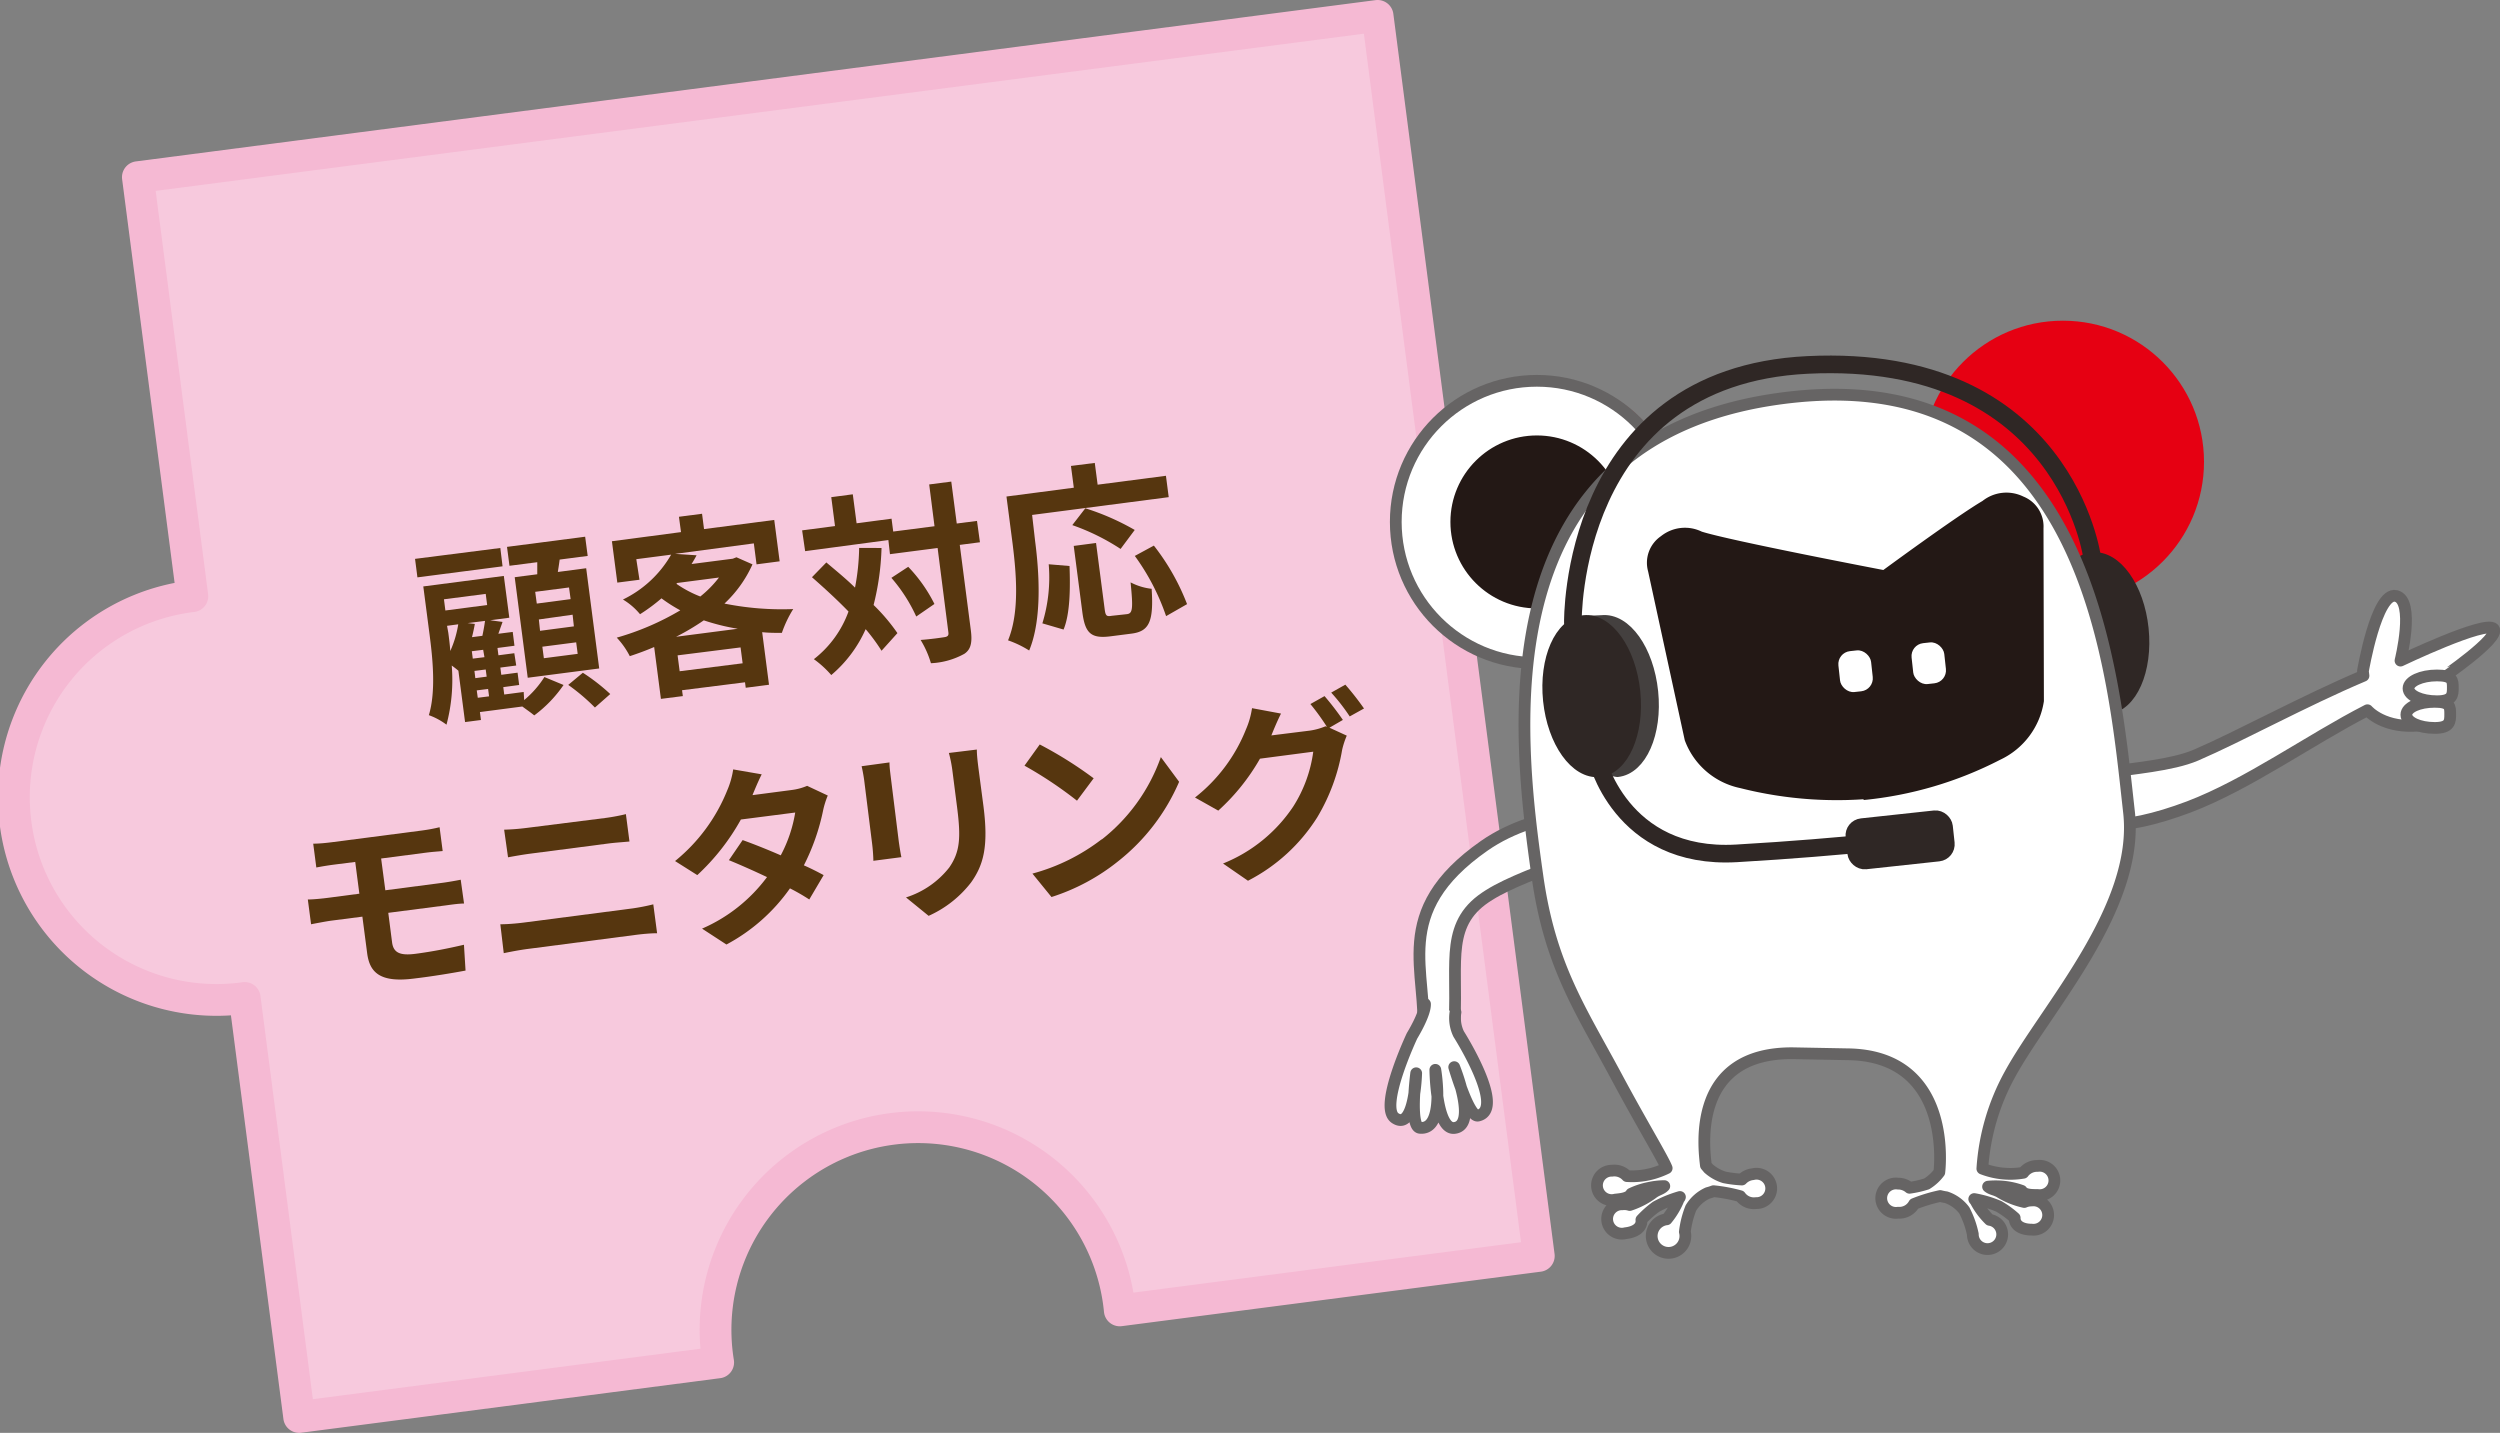 <svg xmlns="http://www.w3.org/2000/svg" viewBox="0 0 314.79 180.42"><rect x="0" y="0" width="314.79" height="180.42" fill="#808080" stroke="none"/><defs><style>.cls-1{fill:#f7c9dd;stroke:#f5b9d3;stroke-width:4px;}.cls-1,.cls-10,.cls-11,.cls-3,.cls-5,.cls-9{stroke-linecap:round;stroke-linejoin:round;}.cls-2{fill:#56360f;}.cls-3,.cls-6,.cls-8{fill:#fff;}.cls-3,.cls-6{stroke:#666464;}.cls-3,.cls-5,.cls-6,.cls-7,.cls-9{stroke-width:1.48px;}.cls-4{fill:#e60012;}.cls-11,.cls-5{fill:#2f2725;}.cls-10,.cls-11,.cls-5{stroke:#2f2725;}.cls-7{fill:#231815;stroke:#231815;}.cls-9{fill:#44403f;stroke:#44403f;}.cls-10{fill:none;}.cls-10,.cls-11{stroke-width:2.22px;}</style></defs><title>title_monitor</title><g id="レイヤー_2" data-name="レイヤー 2"><g id="レイヤー_2-2" data-name="レイヤー 2"><path class="cls-1" d="M17.36,22.31l6.86,52.76h0a25.51,25.51,0,1,0,6.59,50.59h0l6.86,52.76,52.76-6.87A25.51,25.51,0,1,1,141,165l52.76-6.86L173.46,2Z"/><path class="cls-2" d="M63.28,71.31,52.56,72.7l-.3-2.33L63,69ZM66,88.15a12.37,12.37,0,0,0,2.55-2.9l2.41,1a16,16,0,0,1-3.69,3.83c-.38-.32-1-.75-1.5-1.12l-5.34.7.13,1-2,.26-.85-6.53,0,.06c-.19-.17-.51-.42-.83-.65a22,22,0,0,1-.66,7.45A8.44,8.44,0,0,0,54,90.05c.91-3,.48-7.14.1-10.07l-.8-6.14,10.14-1.32.69,5.26-2.41.32,1.56.21-.53,1.49,1.81-.23.22,1.74-2.14.28.12.92,2-.26L65,83.8l-2,.26.12.91,2.05-.27.2,1.55-2,.27.12.93,2.45-.32ZM55.9,75.46l.18,1.41,5.26-.69-.18-1.4Zm.55,4.22c.09.69.19,1.47.25,2.29a13.16,13.16,0,0,0,1-3.36l-1.41.19Zm3.34-1.12c-.1.55-.22,1.12-.36,1.67l1.31-.17c.13-.62.26-1.31.33-1.88l-2.19.28Zm1.05,3.26L59.41,82l.12.93L61,82.75Zm.32,2.48-1.42.18.11.91,1.43-.19Zm-1,3.56,1.42-.18-.12-.93-1.43.18Zm7.49-15.55c0-.51,0-1,0-1.52l-3.5.45-.31-2.38,9.84-1.28L74,70l-3.53.46c-.07.54-.15,1.06-.23,1.56l3.57-.47,1.64,12.62-9,1.17L64.81,72.68Zm4,1.66-4.26.55L67.59,76l4.26-.56Zm.45,3.43L67.85,78,68,79.43l4.26-.56Zm.45,3.48-4.26.55.19,1.45,4.26-.55Zm.84,3.83a24.44,24.44,0,0,1,3.45,2.68l-1.93,1.7a25.2,25.2,0,0,0-3.36-2.85Z"/><path class="cls-2" d="M94.75,71.06A15.35,15.35,0,0,1,91.22,76a36.57,36.57,0,0,0,8.66.69,14.52,14.52,0,0,0-1.43,3c-.84,0-1.67,0-2.48-.09l.86,6.62-2.93.38-.09-.69-7.93,1,.1.74L83.22,88l-.85-6.53c-1,.43-2,.8-3.07,1.15a10,10,0,0,0-1.64-2.33,33.8,33.8,0,0,0,8-3.44,19.42,19.42,0,0,1-2.37-1.51,22.4,22.4,0,0,1-2.7,2,8.25,8.25,0,0,0-2.15-1.85,14.06,14.06,0,0,0,6.07-5.65l-4.39.57L80.52,73l-2.79.36-.68-5.21L85.75,67l-.26-1.93,2.91-.38.25,1.93,8.84-1.15.68,5.21-2.91.38-.34-2.64L85,69.74l2.71.18c-.19.37-.41.74-.63,1.1l5.19-.67.46-.18ZM92.9,79.17a26.52,26.52,0,0,1-4.28-1.06,30,30,0,0,1-3.49,2.07Zm-7.72-5.65a14.35,14.35,0,0,0,3,1.59,13.9,13.9,0,0,0,2.35-2.39l-5.29.69Zm8.33,10-.26-2-7.93,1,.26,2Z"/><path class="cls-2" d="M123.39,68.28l-2.54.33,1.39,10.72c.21,1.59,0,2.46-.82,3a9.57,9.57,0,0,1-4.2,1.18,12.18,12.18,0,0,0-1.3-2.93c1.34-.1,2.62-.29,3-.35s.55-.19.5-.57L118.06,69l-6,.78L111.86,68,101.38,69.4,101,66.78l4.14-.54-.47-3.64,2.71-.36.48,3.65,4.4-.58.21,1.62,5.2-.67L117,61l2.78-.36.69,5.28,2.55-.33ZM111,69a33,33,0,0,1-1,7.18,23.53,23.53,0,0,1,3,3.54l-2,2.22a23.43,23.43,0,0,0-2-2.72A16.08,16.08,0,0,1,104.67,85a12.75,12.75,0,0,0-2.19-2A13.33,13.33,0,0,0,106.84,77c-1.48-1.53-3.1-3-4.6-4.32l1.81-1.86c1.17,1,2.42,2,3.61,3.17a28.37,28.37,0,0,0,.52-5Zm3.36,2.37a18.93,18.93,0,0,1,3.3,4.68l-2.29,1.58a20.05,20.05,0,0,0-3.13-4.87Z"/><path class="cls-2" d="M130.34,68.15c.5,3.83.91,9.76-.75,13.76a12.81,12.81,0,0,0-2.66-1.28c1.51-3.66,1-8.68.58-12.11l-.78-6,8.48-1.11-.36-2.74,3-.38.36,2.74,8.6-1.12.35,2.69-17.2,2.24Zm.91,10.34a19.69,19.69,0,0,0,.8-7.44l2.62.22c.1,2.77.08,6-.75,8Zm9.85-9.37a27.77,27.77,0,0,0-6.08-3L136.66,64a31.19,31.19,0,0,1,6.22,2.73Zm.81,8.21c.71-.1.78-.66.45-4a7.49,7.49,0,0,0,2.65.81c.27,4.11-.3,5.35-2.51,5.64l-2.65.34c-2.52.33-3.23-.43-3.57-3.07l-1.08-8.31,2.81-.37,1.08,8.29c.11.86.22,1,.89.88Zm3.38-8.63a28.48,28.48,0,0,1,4.18,7.37l-2.64,1.51A28.31,28.31,0,0,0,142.89,70Z"/><path class="cls-2" d="M49.37,118.66c.17,1.31,1,1.69,2.94,1.44,2.15-.28,4.23-.7,6.11-1.14l.2,3.25c-1.54.29-4.21.74-6.45,1-4.36.57-5.63-.79-5.94-3.2l-.6-4.59-3.88.5c-.67.09-1.87.32-2.58.46l-.41-3.12c.67,0,1.87-.12,2.61-.22l3.88-.51-.52-4-2.6.33c-.86.11-1.61.24-2.3.37l-.39-3c.7,0,1.47-.07,2.33-.18l11.46-1.49a19.84,19.84,0,0,0,2.12-.4l.39,3c-.62.06-1.29.1-2.15.21l-5.6.73.53,4,7.19-.94c.5-.06,1.68-.26,2.3-.39l.42,3c-.68,0-1.75.16-2.27.23l-7.27.94Z"/><path class="cls-2" d="M63,116.38c.94,0,2.07-.1,3-.22l13.67-1.78a25.22,25.22,0,0,0,2.59-.51l.48,3.64c-.85,0-1.93.11-2.64.2l-13.67,1.78c-.93.12-2.09.34-3,.53Zm.48-11.91a28.06,28.06,0,0,0,2.81-.22L76.19,103c1-.13,2-.33,2.62-.49l.45,3.45c-.69.07-1.82.14-2.65.25l-9.84,1.28c-.91.12-2,.31-2.8.46Z"/><path class="cls-2" d="M104.23,100.17a10.77,10.77,0,0,0-.57,1.79,27.31,27.31,0,0,1-2.44,7c1,.44,1.84.88,2.49,1.23l-1.81,3.07a25,25,0,0,0-2.43-1.4,23,23,0,0,1-8,7.07l-3.07-2a20.2,20.2,0,0,0,8.18-6.49c-1.75-.83-3.5-1.6-4.8-2.13l1.73-2.53c1.34.48,3.08,1.17,4.8,1.92a17.39,17.39,0,0,0,1.82-5.39l-6.84.88a28.05,28.05,0,0,1-5.49,7L85,108.42a22,22,0,0,0,6.57-8.9,10.54,10.54,0,0,0,.75-2.64l3.59.62c-.46.91-.94,2.08-1.16,2.62l0,0,4.88-.64a7.21,7.21,0,0,0,2-.53Z"/><path class="cls-2" d="M112,96c0,.53.06,1,.16,1.82l1,8.05c.08.59.22,1.52.34,2.06l-3.53.46c0-.46-.06-1.4-.15-2.11l-1-8c-.06-.45-.2-1.28-.33-1.8ZM123,94.38c0,.68.09,1.44.21,2.4l.62,4.71c.66,5.12,0,7.44-1.56,9.63a13.94,13.94,0,0,1-5.34,4.2L114.08,113a11.22,11.22,0,0,0,5.44-3.76c1.39-2,1.47-3.82,1-7.54l-.58-4.52a16.63,16.63,0,0,0-.46-2.37Z"/><path class="cls-2" d="M137.71,98l-2.1,2.82A50.62,50.62,0,0,0,129,96.41l1.92-2.67A50.2,50.2,0,0,1,137.71,98Zm1,7.72a22.78,22.78,0,0,0,7.46-10.39l2.3,3.11a25.61,25.61,0,0,1-7.67,10,25.94,25.94,0,0,1-8.4,4.51L130,110A24.83,24.83,0,0,0,138.72,105.68Z"/><path class="cls-2" d="M167.4,91.63l2.18,1A10.46,10.46,0,0,0,169,94.4a24.43,24.43,0,0,1-3.13,8.5,22.38,22.38,0,0,1-8.73,8L154,108.73a19.23,19.23,0,0,0,8.83-7.16,17,17,0,0,0,2.53-6.92l-6.71.88a26.37,26.37,0,0,1-5.25,6.54l-2.93-1.65a20.55,20.55,0,0,0,6.43-8.61,10.43,10.43,0,0,0,.75-2.64l3.65.68c-.46.91-.94,2.06-1.16,2.62l-.06.13L164.9,92a8,8,0,0,0,2-.55l.18.07A29,29,0,0,0,165,88.65l1.78-1a35.46,35.46,0,0,1,2.31,3Zm2-5.42a35.18,35.18,0,0,1,2.35,3l-1.8,1a24.27,24.27,0,0,0-2.33-3Z"/><path class="cls-3" d="M314,79.18c-1-1.14-11.74,4-11.74,4s1.89-7.57-.57-8.14-4.16,9.47-4.16,9.47l.07.58c-7.5,3.17-15.56,7.61-21.11,10-6.07,2.59-19.77,1.45-17.36,6,1.9,3.63,8,3.72,16.49.51,7.45-2.83,15.19-8.43,22.48-12.17h0s2.08,2.46,6.81,1.89,2.46-5.87,2.46-5.87S314.91,80.31,314,79.18Z"/><circle class="cls-4" cx="259.75" cy="58.15" r="17.77"/><ellipse class="cls-5" cx="264.43" cy="79.73" rx="5.41" ry="9.5" transform="translate(-6.8 27.61) rotate(-5.9)"/><path class="cls-3" d="M179.17,130.64c.7-8.34-4.27-15.76,7.72-24.14,7-4.89,17.5-5,15.49-1.72-2.3,3.77-12.67,5.45-16.63,9.25s-1.83,9.13-2.84,17.26"/><path class="cls-3" d="M183.27,127.46a4.59,4.59,0,0,0,.4,2.74s6,9.46,2.44,10.27c-1.15.27-3-6.1-3-6.1s3,7.37,0,7.66c-2.3.22-2.38-7.32-2.38-7.32s1.31,7.6-1.93,7.3c-1.36-.13-.48-6.87-.48-6.87s-.18,7.32-2.66,5.64c-2.08-1.42,2.14-10.36,2.14-10.36s1.68-2.72,1.63-4"/><circle class="cls-4" cx="194.1" cy="65.33" r="17.77"/><circle class="cls-6" cx="193.52" cy="65.72" r="17.77"/><circle class="cls-7" cx="193.52" cy="65.72" r="10.15"/><path class="cls-3" d="M193.58,110.29C191.14,93,186.1,54.35,225.65,50c37.62-4.12,40.48,35,42.43,52.28,1.35,12-10.46,24.69-15,33a28.37,28.37,0,0,0-3.47,11.87,9.76,9.76,0,0,0,5.16.52,2.15,2.15,0,0,1,1.79-.86,1.85,1.85,0,1,1,0,3.66c-.75,0-1.66,0-2-.53a9.49,9.49,0,0,0-2.31-.52,10.21,10.21,0,0,0-1.92,0c.39.33.83.34,1.42.65a10,10,0,0,0,3.14,1.28,2.33,2.33,0,0,1,.92-.19,1.85,1.85,0,1,1,0,3.67c-1.16,0-2.14-.47-2.13-1.48a12.09,12.09,0,0,0-2-1.45,14.27,14.27,0,0,0-3.09-.92c.08.19.07,0,.18.25a9.41,9.41,0,0,0,1.76,2.37h0a1.85,1.85,0,1,1-2.12,1.81,11.56,11.56,0,0,0-1.07-3,4.73,4.73,0,0,0-2.3-1.66,6.82,6.82,0,0,1-.74-.15,19.7,19.7,0,0,0-3.28,1A2.11,2.11,0,0,1,239,152.7a1.85,1.85,0,1,1,0-3.66,2.2,2.2,0,0,1,1.44.52,12.82,12.82,0,0,0,2.16-.49,5.69,5.69,0,0,0,1.59-1.46s1.93-14.72-11.58-14.86l-6.81-.13c-12.78-.13-11.28,11.75-11,14.12l.33.39a5.4,5.4,0,0,0,2,1.12,14.68,14.68,0,0,0,2.2.27,2.21,2.21,0,0,1,1.38-.67,1.85,1.85,0,1,1,.41,3.64,2.11,2.11,0,0,1-2-.87,19.73,19.73,0,0,0-3.36-.63,6.91,6.91,0,0,1-.72.23,4.77,4.77,0,0,0-2.13,1.89,11.87,11.87,0,0,0-.76,3,2.12,2.12,0,1,1-2.29-1.58h0a9.62,9.62,0,0,0,1.51-2.54c.09-.22.1-.07.16-.27a15.11,15.11,0,0,0-3,1.23,12.61,12.61,0,0,0-1.85,1.64c.11,1-.82,1.56-2,1.69a1.85,1.85,0,1,1-.41-3.64,2.26,2.26,0,0,1,.94.09,10.27,10.27,0,0,0,3-1.58c.55-.37,1-.42,1.35-.8a9.62,9.62,0,0,0-1.91.22,9.43,9.43,0,0,0-2.25.74c-.31.56-1.2.66-2,.74a1.85,1.85,0,1,1-.41-3.64,2.13,2.13,0,0,1,1.87.68,9.69,9.69,0,0,0,3.31-.35,10.33,10.33,0,0,0,1.69-.65c-.43-1.16-3.19-5.68-6.32-11.53C199,127.09,195.18,121.62,193.58,110.29Z"/><path class="cls-7" d="M234.59,100a46.7,46.7,0,0,0,16.94-5,9,9,0,0,0,5.09-6.77l-.05-21.75a3.32,3.32,0,0,0-2.1-3.28,4.1,4.1,0,0,0-4.42.49c-3.29,1.92-12.73,8.87-12.73,8.87S217.58,68.79,214,67.63a4.09,4.09,0,0,0-4.42.48,3.31,3.31,0,0,0-1.34,3.65L212.85,93a8.75,8.75,0,0,0,6.43,5.51,48.81,48.81,0,0,0,17.61,1.18"/><rect class="cls-8" x="240.79" y="80.93" width="4.14" height="5.18" rx="1.64" transform="translate(493.36 140.14) rotate(173.76)"/><rect class="cls-8" x="231.58" y="81.94" width="4.14" height="5.18" rx="1.64" transform="translate(475.1 143.15) rotate(173.76)"/><path class="cls-9" d="M201.69,78.2c3-.31,5.82,3.68,6.36,8.9s-1.44,9.7-4.41,10l-3.75-.74-1.84-18Z"/><ellipse class="cls-5" cx="200.42" cy="87.65" rx="5.41" ry="9.5" transform="translate(-7.95 21.07) rotate(-5.9)"/><path class="cls-10" d="M198.05,78.41s-.54-31,29.56-32.46c32.46-1.58,35.84,24.33,35.84,24.33"/><path class="cls-10" d="M201,95.31s2.92,13,17.68,12.14c13.73-.79,24.29-2.11,24.29-2.11"/><rect class="cls-11" x="233.58" y="103.63" width="11.35" height="4.22" rx="1.05" transform="translate(-9.98 26.34) rotate(-6.17)"/><path class="cls-3" d="M308.85,86.57c0,.9,0,1.73-2,1.73s-3.58-.73-3.58-1.62,1.61-1.63,3.58-1.63S308.85,85.67,308.85,86.57Z"/><path class="cls-3" d="M308.52,89.93c0,.89,0,1.73-1.95,1.73S303,90.93,303,90s1.6-1.63,3.57-1.63S308.52,89,308.52,89.93Z"/></g></g></svg>